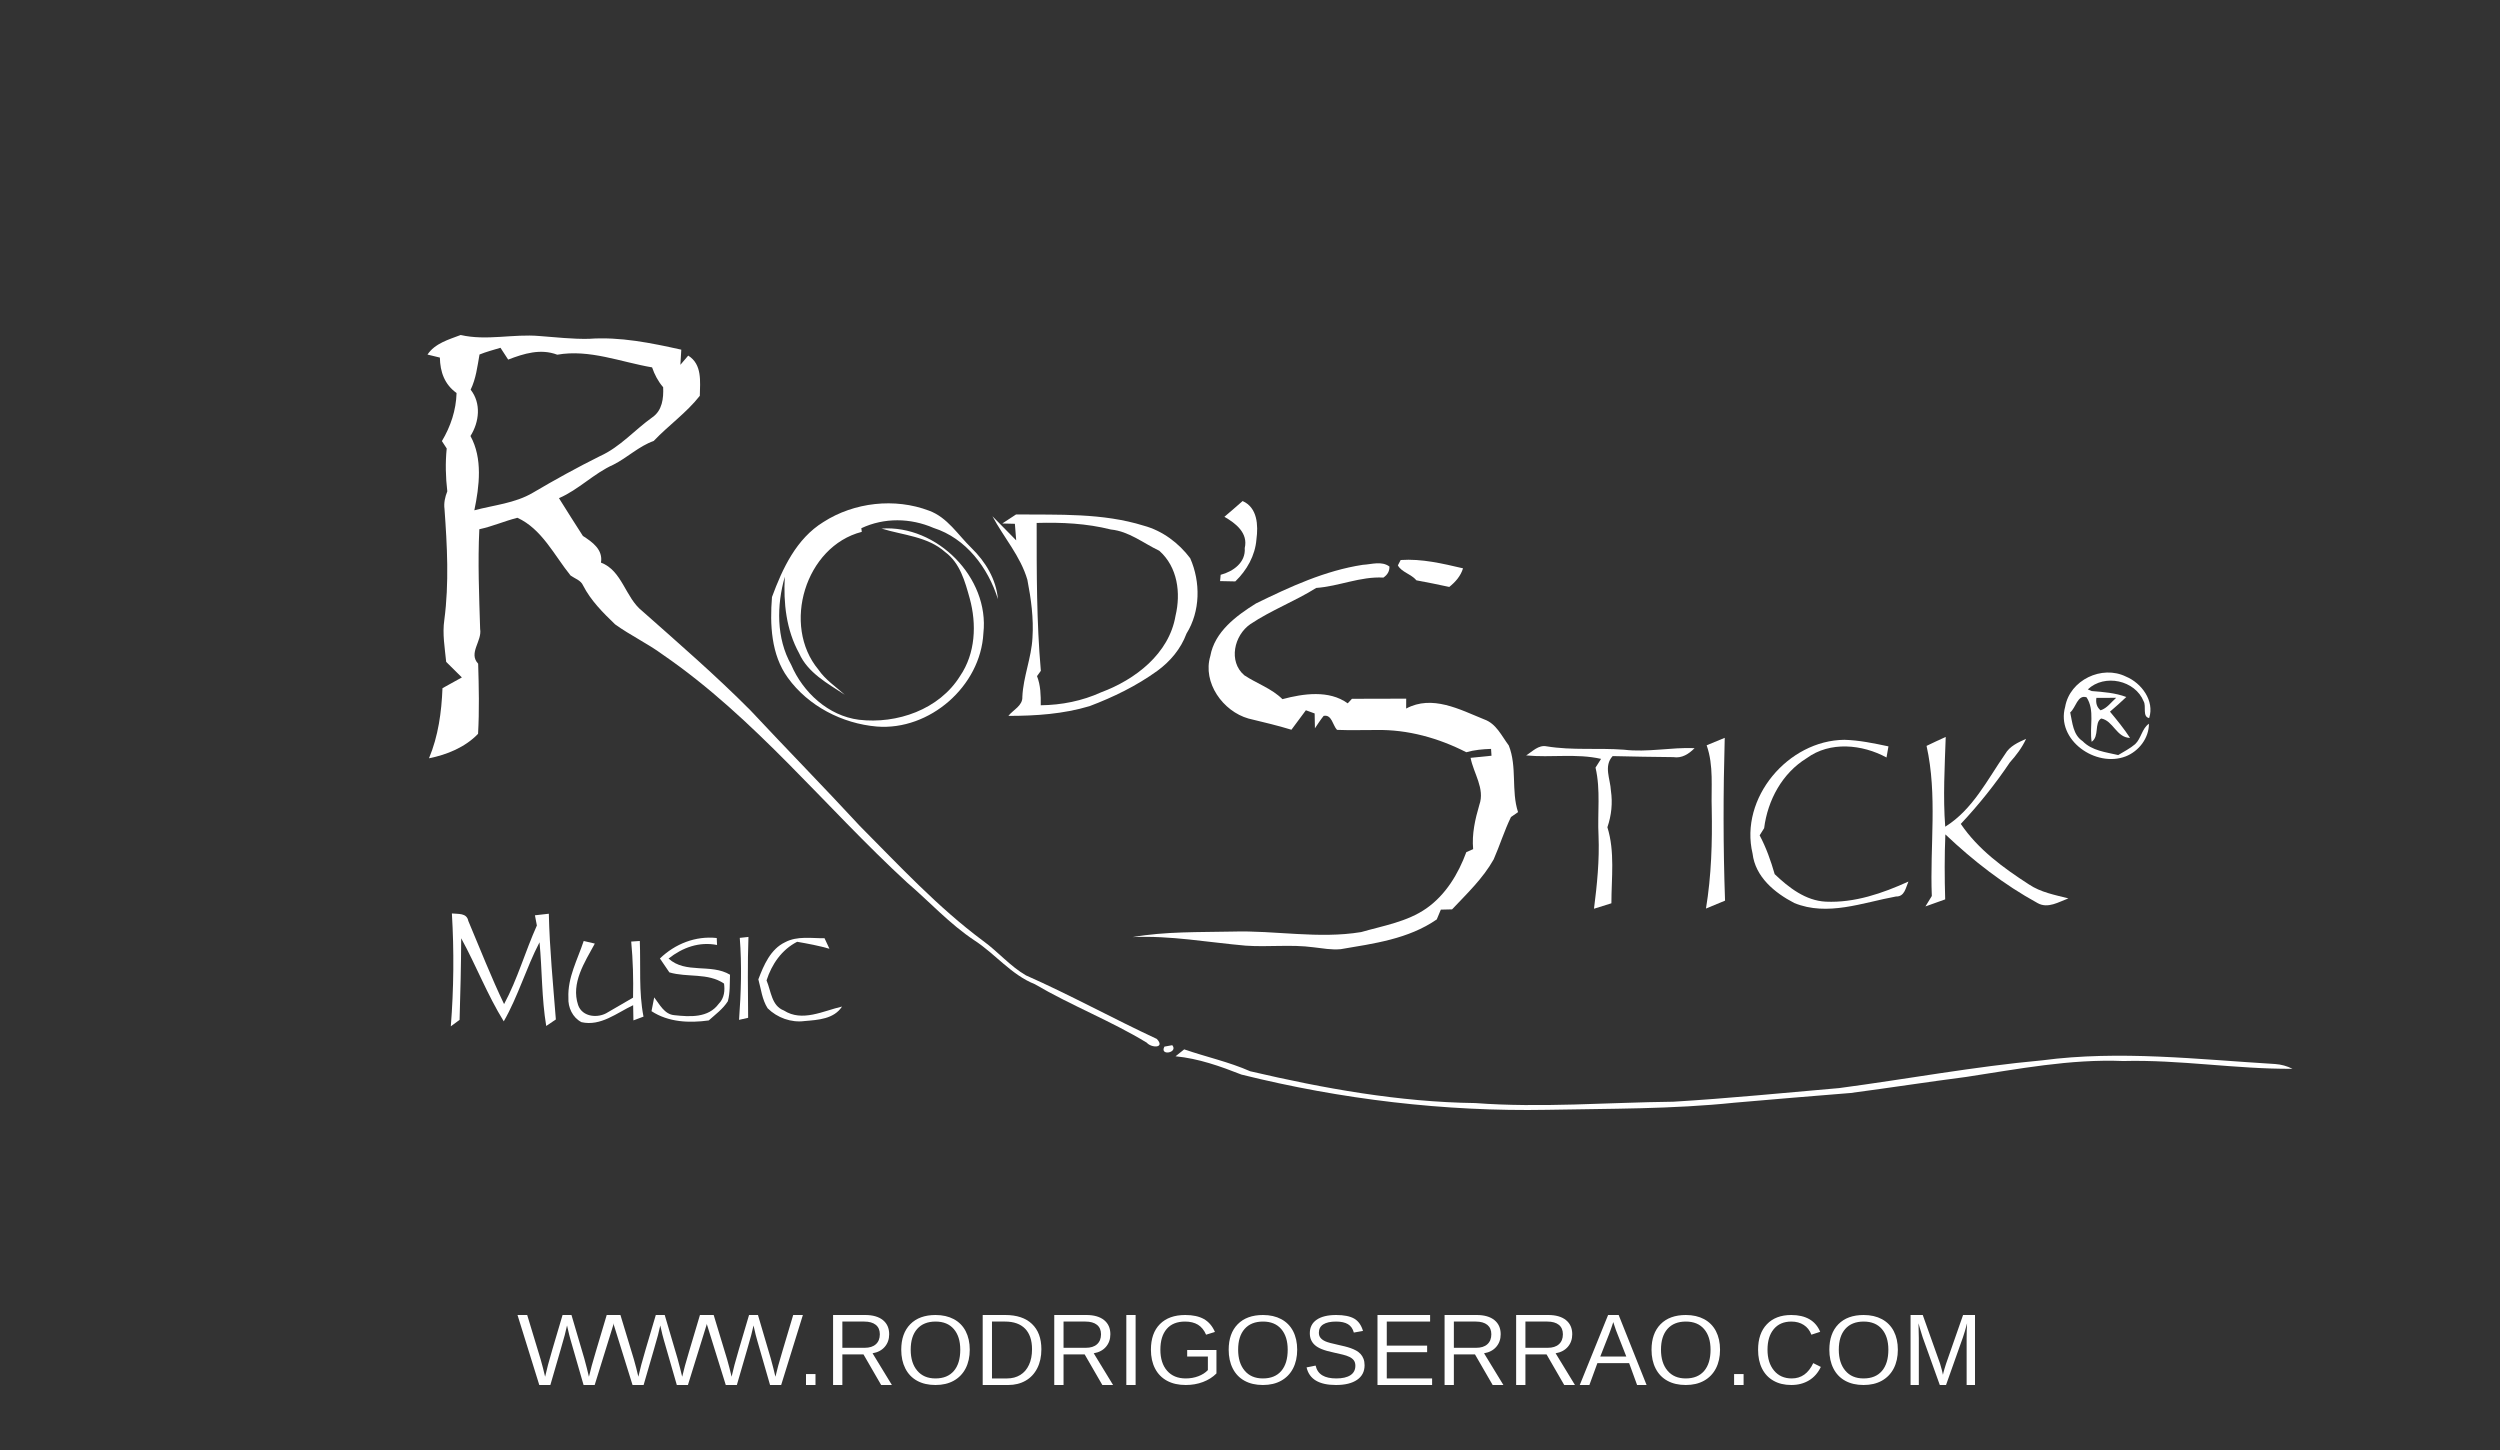 <?xml version="1.0" standalone="no"?>
<!-- Generator: Adobe Fireworks 10, Export SVG Extension by Aaron Beall (http://fireworks.abeall.com) . Version: 0.6.1  -->
<!DOCTYPE svg PUBLIC "-//W3C//DTD SVG 1.1//EN" "http://www.w3.org/Graphics/SVG/1.1/DTD/svg11.dtd">
<svg id="Untitled-Page%201" viewBox="0 0 1000 580" style="background-color:#181717" version="1.1"
	xmlns="http://www.w3.org/2000/svg" xmlns:xlink="http://www.w3.org/1999/xlink" xml:space="preserve"
	x="0px" y="0px" width="1000px" height="580px"
>
	<rect x="0" y="0" width="1000" height="580" fill="#333333" stroke="none"/>
	<g id="Layer%201">
		<g id="rod_stick">
			<path d="M 184.263 134 C 194.701 136.393 205.3 133.478 215.846 134.414 C 222.414 134.899 228.983 135.673 235.587 135.529 C 248.04 134.63 260.421 137.184 272.515 139.865 C 272.425 141.376 272.245 144.416 272.155 145.927 C 272.928 145.01 274.494 143.157 275.286 142.239 C 280.919 145.747 280.037 152.583 279.929 158.322 C 274.602 165.122 267.404 170.141 261.483 176.383 C 255.508 178.506 250.956 183.058 245.377 185.864 C 237.513 189.372 231.52 195.848 223.584 199.266 C 226.697 204.339 229.972 209.34 233.158 214.377 C 236.973 216.824 241.256 219.846 240.392 225.045 C 248.94 228.265 250.092 239.095 256.966 244.474 C 271.597 257.444 286.407 270.271 300.192 284.159 C 314.679 299.648 329.526 314.795 343.922 330.374 C 359.776 346.313 375.163 362.935 393.285 376.391 C 399.223 380.691 404.01 386.447 410.381 390.153 C 428.125 397.997 445.149 407.387 462.731 415.573 C 466.204 419.315 460.571 419.26 458.7 417.066 C 444.303 408.305 428.467 402.224 413.944 393.679 C 404.478 389.902 398.18 381.626 389.793 376.175 C 379.842 369.573 371.78 360.668 362.764 352.951 C 330.011 322.8 302.028 287.217 265.082 261.834 C 259.018 257.372 252.143 254.152 246.043 249.745 C 241.202 245.086 236.325 240.228 233.23 234.184 C 232.33 232.079 229.936 231.45 228.227 230.208 C 221.712 222.149 216.745 211.571 206.956 207.11 C 201.809 208.423 196.932 210.582 191.731 211.697 C 191.083 224.991 191.659 238.304 192.055 251.598 C 192.901 256.455 187.25 261.222 191.263 265.486 C 191.551 274.822 191.749 284.231 191.227 293.531 C 186.117 298.874 178.774 301.897 171.594 303.318 C 175.319 294.449 176.615 284.825 176.993 275.272 C 179.584 273.851 182.175 272.412 184.749 270.973 C 182.679 268.868 180.592 266.799 178.468 264.748 C 177.928 259.171 176.903 253.559 177.731 247.946 C 179.674 233.231 178.864 218.353 177.802 203.602 C 177.478 201.173 178.018 198.78 178.918 196.532 C 178.252 190.847 178.108 185.09 178.684 179.388 C 178.198 178.65 177.245 177.175 176.759 176.437 C 180.25 170.627 182.445 164.025 182.625 157.207 C 177.838 153.788 176.057 148.787 175.949 143.031 C 174.707 142.725 172.242 142.131 171 141.826 C 173.951 137.346 179.512 135.817 184.263 134 M 191.803 141.808 C 190.957 146.575 190.399 151.45 188.258 155.875 C 192.559 161.344 191.713 168.792 188.186 174.405 C 193.117 183.363 191.749 194.481 189.734 204.123 C 197.58 202.019 205.984 201.317 213.128 197.107 C 221.928 191.926 230.872 186.979 240.032 182.428 C 248.058 178.812 253.871 171.958 260.943 166.921 C 264.92 164.186 265.46 159.311 265.262 154.886 C 263.247 152.565 261.825 149.849 260.835 146.952 C 248.292 144.812 235.803 139.613 222.9 141.88 C 216.26 139.343 209.565 141.412 203.267 143.84 C 202.241 142.257 201.215 140.674 200.189 139.109 C 197.382 139.973 194.521 140.692 191.803 141.808 L 191.803 141.808 L 191.803 141.808 Z" fill="#ffffff"/>
			<path d="M 489.76 206.714 C 492.226 204.645 494.637 202.54 497.049 200.417 C 503.005 203.062 503.329 210.114 502.574 215.745 C 502.07 222.221 498.74 228.121 494.115 232.565 C 492.082 232.511 490.048 232.475 488.033 232.439 C 488.087 231.809 488.213 230.55 488.267 229.92 C 493.27 228.589 498.344 225.009 497.895 219.217 C 499.316 213.208 494.313 209.34 489.76 206.714 L 489.76 206.714 L 489.76 206.714 Z" fill="#ffffff"/>
			<path d="M 329.346 208.819 C 341.655 200.903 357.923 199.068 371.618 204.267 C 378.978 206.948 383.153 213.928 388.534 219.145 C 394.149 224.613 398.486 231.683 399.169 239.653 C 395.228 227.06 386.41 215.313 373.435 211.175 C 364.204 207.164 353.712 206.984 344.534 211.283 L 344.714 212.74 C 322.093 218.551 312.627 250.159 327.366 267.842 C 330.137 271.908 334.294 274.66 337.911 277.899 C 331.055 273.383 323.137 269.156 319.646 261.294 C 314.481 251.958 313.329 241.164 313.923 230.676 C 310.648 242.117 310.486 255.268 316.46 265.882 C 321.193 276.963 331.307 286.318 343.562 287.901 C 358.769 289.7 375.721 283.817 384.035 270.397 C 390.207 261.348 390.711 249.673 387.886 239.365 C 386.014 232.619 384.017 225.207 378.078 220.836 C 371.024 214.539 361.216 214.108 352.614 211.427 C 374.713 209.862 395.858 231 393.357 253.289 C 392.259 274.481 371.834 292.308 350.707 290.617 C 336.886 289.43 323.299 282.432 315.129 271.099 C 308.416 261.87 307.93 249.745 308.794 238.807 C 313.023 227.348 318.548 215.475 329.346 208.819 L 329.346 208.819 L 329.346 208.819 Z" fill="#ffffff"/>
			<path d="M 400.915 209.394 C 402.283 208.477 405.054 206.678 406.422 205.778 C 423.5 205.958 441.01 205.131 457.512 210.276 C 464.962 212.291 471.495 217.184 476.084 223.3 C 480.277 232.817 480.169 244.51 474.59 253.451 C 472.322 259.567 468.111 264.568 462.875 268.382 C 454.597 274.355 445.365 278.852 435.845 282.45 C 425.335 285.616 414.268 286.354 403.344 286.354 C 405.27 283.925 409.139 282.288 408.941 278.708 C 409.301 270.667 412.576 263.129 412.99 255.106 C 413.494 247.334 412.432 239.545 410.957 231.935 C 408.239 222.527 401.509 214.989 396.974 206.498 C 399.349 208.909 404.1 213.73 406.476 216.14 C 406.296 213.928 406.116 211.715 405.954 209.52 L 400.915 209.394 M 414.664 209.178 C 414.664 228.913 414.61 248.648 416.337 268.328 C 415.959 268.868 415.186 269.929 414.808 270.451 C 416.265 274.175 416.337 278.168 416.301 282.108 C 424.615 282.018 432.858 280.381 440.452 276.927 C 454.093 271.854 467.626 261.51 470.199 246.363 C 472.394 237.224 471.063 226.79 463.702 220.296 C 457.332 217.274 451.609 212.524 444.357 211.805 C 434.639 209.358 424.651 208.891 414.664 209.178 L 414.664 209.178 L 414.664 209.178 Z" fill="#ffffff"/>
			<path d="M 559.153 226.143 C 559.44 225.603 559.998 224.542 560.268 224.002 C 568.726 223.426 577.04 225.423 585.21 227.33 C 584.275 230.406 582.187 232.799 579.704 234.778 C 575.331 233.824 570.958 232.943 566.567 232.133 C 564.533 229.65 560.556 228.841 559.153 226.143 L 559.153 226.143 L 559.153 226.143 Z" fill="#ffffff"/>
			<path d="M 502.394 241.38 C 515.998 234.724 530.035 228.229 545.134 225.927 C 548.661 225.747 552.638 224.29 555.769 226.61 C 555.841 228.427 555.031 229.902 553.358 231.036 C 544.162 230.514 535.578 234.526 526.49 235.173 C 517.996 240.498 508.476 244.078 500.144 249.655 C 493.648 254.116 491.254 264.568 497.715 270.109 C 502.736 273.437 508.602 275.344 512.975 279.661 C 521.361 277.431 531.601 275.92 539.087 281.334 C 539.519 280.885 540.365 279.967 540.779 279.518 C 548.013 279.518 555.247 279.518 562.482 279.464 C 562.464 280.777 562.464 282.108 562.464 283.421 C 572.883 277.827 583.879 283.781 593.687 287.757 C 598.545 289.484 600.633 294.359 603.512 298.191 C 606.913 306.772 604.412 316.324 607.219 324.851 C 606.518 325.355 605.096 326.326 604.394 326.812 C 601.713 332.299 599.931 338.164 597.466 343.758 C 593.201 351.368 586.776 357.448 580.837 363.745 C 579.722 363.781 577.472 363.817 576.338 363.853 C 575.925 364.824 575.115 366.803 574.701 367.774 C 563.346 375.618 549.579 377.417 536.316 379.666 C 532.645 380.025 529.009 379.324 525.374 378.91 C 516.376 377.705 507.306 378.892 498.291 378.262 C 483.21 376.949 468.201 374.143 453.013 374.844 C 466.204 372.542 479.665 372.919 493 372.632 C 510.168 372.11 527.372 375.654 544.468 372.829 C 553.34 370.275 562.842 368.746 570.562 363.349 C 578.282 357.934 583.321 349.569 586.524 340.862 C 587.208 340.574 588.576 339.962 589.26 339.657 C 588.702 333.594 590.051 327.694 591.743 321.919 C 594.046 315.425 589.422 309.362 588.234 303.138 C 591.005 302.832 593.794 302.544 596.602 302.292 C 596.566 301.609 596.458 300.242 596.422 299.558 C 593.075 299.666 589.727 299.972 586.506 300.889 C 575.457 295.223 563.094 291.769 550.604 292.002 C 545.332 291.984 540.059 292.164 534.804 291.948 C 533.077 290.149 532.735 285.67 529.459 286.354 C 528.182 287.937 527.102 289.646 525.968 291.319 C 525.932 289.826 525.896 286.875 525.86 285.382 C 524.978 285.076 523.233 284.429 522.351 284.105 C 520.461 286.713 518.518 289.304 516.574 291.894 C 510.906 290.149 505.129 288.836 499.388 287.415 C 489.167 284.519 480.942 273.041 484.128 262.409 C 485.855 252.695 494.529 246.291 502.394 241.38 L 502.394 241.38 L 502.394 241.38 Z" fill="#ffffff"/>
			<path d="M 826.067 282.702 C 827.92 272.034 840.769 265.882 850.379 270.631 C 856.588 273.185 861.897 280.327 859.665 287.235 C 856.84 286.695 858.604 282.468 857.47 280.561 C 854.086 272.088 841.813 269.408 835.119 275.758 L 836.702 276.423 C 841.363 276.801 846.096 277.125 850.523 278.798 C 848.4 280.813 846.222 282.756 843.991 284.663 C 846.816 288.045 849.606 291.463 852.017 295.168 C 846.546 295.025 845.322 288.279 840.464 287.397 C 837.62 289.142 839.852 294.521 836.667 296.716 C 835.695 290.887 838.052 284.105 834.615 278.924 C 831.016 277.701 830.314 283.17 828.082 284.968 C 828.982 289.052 829.18 293.891 833.031 296.446 C 836.793 300.313 842.299 300.853 847.284 302.022 C 849.569 300.619 852.017 299.414 854.068 297.651 C 856.498 295.348 856.768 291.409 859.575 289.484 C 859.575 295.259 855.562 300.457 850.307 302.544 C 838.376 307.168 822.324 296.068 826.067 282.702 M 838.556 279.158 C 838.232 281.281 838.79 282.936 840.23 284.123 C 842.857 283.295 844.477 280.849 846.474 279.122 C 843.829 279.104 841.183 279.122 838.556 279.158 L 838.556 279.158 L 838.556 279.158 Z" fill="#ffffff"/>
			<path d="M 701.032 341.456 C 695.723 319.203 715.249 296.14 737.761 295.924 C 743.718 296.086 749.567 297.327 755.379 298.55 C 755.181 299.666 754.785 301.879 754.605 302.994 C 744.87 297.723 732.039 296.428 722.717 303.246 C 712.891 309.254 707.078 320.048 705.657 331.274 C 705.207 331.993 704.307 333.414 703.857 334.134 C 706.466 339.045 708.338 344.316 709.868 349.659 C 715.518 355.038 722.213 360.273 730.329 360.668 C 741.864 361.19 753.022 357.322 763.369 352.627 C 762.272 355.11 761.876 358.69 758.385 358.6 C 745.086 361.028 730.995 366.659 717.714 361.208 C 709.904 357.161 702.13 350.792 701.032 341.456 L 701.032 341.456 L 701.032 341.456 Z" fill="#ffffff"/>
			<path d="M 770.622 298.353 C 773.159 297.129 775.715 295.924 778.288 294.773 C 777.892 306.736 777.172 318.717 778.09 330.68 C 789.104 323.844 794.916 311.899 802.06 301.609 C 803.878 298.425 807.279 296.967 810.447 295.528 C 808.845 299.036 806.505 302.113 803.95 304.955 C 798.101 313.662 791.497 321.919 784.317 329.565 C 791.245 339.801 801.377 347.176 811.616 353.796 C 816.331 356.945 821.964 357.97 827.363 359.355 C 823.511 360.758 819.193 363.547 815.09 361.262 C 801.574 353.868 789.319 344.352 778.144 333.756 C 777.784 342.409 777.82 351.08 778.072 359.751 C 775.427 360.704 772.817 361.658 770.172 362.575 C 771.018 361.19 771.863 359.787 772.727 358.402 C 771.917 338.433 775.031 318.015 770.622 298.353 L 770.622 298.353 L 770.622 298.353 Z" fill="#ffffff"/>
			<path d="M 682.658 298.119 C 685.069 297.111 687.481 296.122 689.892 295.132 C 689.28 316.828 689.244 338.559 690.018 360.255 C 687.463 361.316 684.926 362.36 682.388 363.421 C 684.566 350.235 684.943 336.868 684.692 323.538 C 684.404 315.029 685.555 306.304 682.658 298.119 L 682.658 298.119 L 682.658 298.119 Z" fill="#ffffff"/>
			<path d="M 610.459 302.166 C 612.96 300.619 615.389 297.867 618.647 298.533 C 628.886 300.224 639.288 299.108 649.582 299.882 C 658.993 301.015 668.387 298.874 677.835 299.252 C 675.532 301.609 672.724 303.408 669.341 302.85 C 661.243 302.814 653.163 302.598 645.065 302.436 C 641.375 306.412 644.147 311.611 644.363 316.27 C 645.101 321.199 644.579 326.183 642.959 330.896 C 646.019 340.754 644.561 351.17 644.561 361.316 C 642.239 362.018 639.9 362.755 637.596 363.493 C 638.838 353.815 639.81 344.082 639.414 334.314 C 638.928 325.229 640.314 316 638.208 307.042 C 638.766 306.16 639.882 304.415 640.422 303.552 C 630.56 301.303 620.428 303.138 610.459 302.166 L 610.459 302.166 L 610.459 302.166 Z" fill="#ffffff"/>
			<path d="M 180.754 365.382 C 183.273 365.67 186.692 365.076 187.322 368.368 C 192.019 379.486 196.41 390.747 201.629 401.649 C 207.028 391.611 210.087 380.565 214.748 370.203 C 214.55 369.178 214.172 367.127 213.974 366.119 C 215.36 365.957 218.149 365.652 219.535 365.49 C 219.841 379.63 221.244 393.697 222.342 407.783 C 221.388 408.431 219.445 409.744 218.491 410.392 C 216.637 399.31 216.871 388.049 215.81 376.913 C 210.465 387.185 207.28 398.465 201.503 408.539 C 194.935 397.943 190.471 386.232 184.479 375.312 C 184.425 386.196 184.173 397.061 183.831 407.945 C 182.949 408.593 181.204 409.888 180.322 410.536 C 181.51 395.514 181.654 380.403 180.754 365.382 L 180.754 365.382 L 180.754 365.382 Z" fill="#ffffff"/>
			<path d="M 263.967 383.389 C 270.031 377.543 278.219 374.287 286.695 375.204 C 286.731 375.906 286.785 377.291 286.821 377.993 C 279.677 376.589 273.019 379 267.422 383.425 C 274.26 389.65 284.374 385.314 292.004 389.884 C 291.842 393.409 292.094 397.043 291.14 400.497 C 289.179 403.592 286.173 405.768 283.492 408.179 C 275.682 409.258 267.404 408.916 260.601 404.473 C 260.871 403.088 261.411 400.336 261.681 398.95 C 263.859 401.757 265.73 405.714 269.725 406.074 C 275.988 406.74 283.294 407.243 287.487 401.523 C 289.833 399.167 289.971 396.003 289.611 393.428 C 283.132 389.02 274.944 391.089 267.746 388.948 C 266.486 387.077 265.226 385.242 263.967 383.389 L 263.967 383.389 L 263.967 383.389 Z" fill="#ffffff"/>
			<path d="M 295.909 375.15 C 296.773 375.042 298.501 374.862 299.382 374.772 C 298.986 385.548 299.184 396.342 299.256 407.118 C 298.339 407.333 296.521 407.747 295.621 407.945 C 296.431 397.025 296.755 386.07 295.909 375.15 L 295.909 375.15 L 295.909 375.15 Z" fill="#ffffff"/>
			<path d="M 314.067 376.877 C 318.926 374.305 324.577 375.348 329.813 375.294 C 330.317 376.337 331.289 378.46 331.775 379.504 C 327.546 378.28 323.209 377.471 318.854 376.715 C 312.681 379.881 308.704 385.674 306.617 392.168 C 308.434 396.396 308.578 402.296 313.527 404.185 C 320.887 408.916 329.291 404.347 336.814 402.62 C 333.575 407.621 327.24 407.963 321.877 408.413 C 316.496 409.15 310.864 407.1 307.049 403.304 C 304.835 399.832 304.421 395.622 303.341 391.736 C 305.519 386.034 308.2 379.647 314.067 376.877 L 314.067 376.877 L 314.067 376.877 Z" fill="#ffffff"/>
			<path d="M 233.482 376.391 C 234.975 376.733 236.451 377.075 237.927 377.435 C 233.913 384.882 228.299 393.176 231.25 402.026 C 232.942 406.902 239.348 407.423 243.181 404.887 C 246.547 402.962 249.858 400.965 253.223 399.058 C 253.385 391.575 253.187 384.073 252.485 376.625 L 255.922 376.391 C 256.318 386.466 255.454 396.684 257.398 406.65 C 256.39 407.028 254.375 407.783 253.367 408.161 C 253.331 406.65 253.277 403.592 253.259 402.08 C 246.726 405.157 240.266 410.625 232.582 408.863 C 229.055 407.046 227.147 402.98 227.363 399.094 C 227.003 391.053 231.034 383.803 233.482 376.391 L 233.482 376.391 L 233.482 376.391 Z" fill="#ffffff"/>
			<path d="M 465.772 418.649 C 466.564 418.505 468.111 418.217 468.903 418.073 C 471.423 421.131 463.685 422.499 465.772 418.649 L 465.772 418.649 L 465.772 418.649 Z" fill="#ffffff"/>
			<path d="M 470.217 422.517 C 471.351 421.581 472.502 420.664 473.672 419.746 C 482.436 422.769 491.578 424.747 500.09 428.507 C 529.621 435.397 559.674 440.83 590.087 441.226 C 616.469 443.205 642.905 440.974 669.323 440.686 C 691.476 439.355 713.575 437.142 735.674 435.235 C 762.758 431.637 789.661 426.618 816.871 424.136 C 847.86 420.052 879.083 423.74 910.09 425.611 C 912.483 425.773 914.822 426.42 917 427.518 C 894.379 427.68 871.902 423.812 849.282 424.406 C 828.136 423.542 807.261 427.608 786.476 430.774 C 771.036 432.771 755.667 435.163 740.263 437.196 C 724.75 438.473 709.238 439.697 693.743 441.082 C 668.891 443.672 643.877 443.438 618.917 443.924 C 577.742 444.68 536.532 439.769 496.599 429.838 C 488.105 426.492 479.377 423.398 470.217 422.517 L 470.217 422.517 L 470.217 422.517 Z" fill="#ffffff"/>
			<g>
				<path d="M 246.561 526 L 242.685 526 C 238.93 538.551 236.938 545.318 236.694 546.275 L 235.759 549.994 L 235.569 550.691 C 235.122 548.723 234.512 546.303 233.726 543.445 L 228.59 526 L 225.025 526 C 221.583 537.566 219.645 544.197 219.211 545.92 C 218.764 547.643 218.371 549.242 218.046 550.691 C 217.503 548.34 216.907 546.043 216.27 543.801 L 210.876 526 L 207 526 L 215.714 554 L 220.146 554 C 223.724 541.736 225.635 535.092 225.893 534.053 L 226.814 530.184 C 227.451 533.068 227.939 535.064 228.291 536.172 L 233.428 554 L 237.873 554 L 246.561 526 L 246.561 526 L 246.561 526 Z" fill="#ffffff"/>
				<path d="M 283.858 526 L 279.982 526 C 276.228 538.551 274.235 545.318 273.991 546.275 L 273.056 549.994 L 272.866 550.691 C 272.419 548.723 271.809 546.303 271.023 543.445 L 265.887 526 L 262.322 526 C 258.88 537.566 256.942 544.197 256.508 545.92 C 256.061 547.643 255.668 549.242 255.343 550.691 C 254.801 548.34 254.204 546.043 253.567 543.801 L 248.173 526 L 244.297 526 L 253.012 554 L 257.443 554 C 261.021 541.736 262.932 535.092 263.19 534.053 L 264.111 530.184 C 264.748 533.068 265.236 535.064 265.589 536.172 L 270.725 554 L 275.171 554 L 283.858 526 L 283.858 526 L 283.858 526 Z" fill="#ffffff"/>
				<path d="M 321.155 526 L 317.279 526 C 313.525 538.551 311.533 545.318 311.289 546.275 L 310.353 549.994 L 310.164 550.691 C 309.716 548.723 309.107 546.303 308.321 543.445 L 303.184 526 L 299.62 526 C 296.177 537.566 294.239 544.197 293.806 545.92 C 293.358 547.643 292.965 549.242 292.64 550.691 C 292.098 548.34 291.502 546.043 290.865 543.801 L 285.471 526 L 281.594 526 L 290.309 554 L 294.741 554 C 298.319 541.736 300.23 535.092 300.487 534.053 L 301.409 530.184 C 302.046 533.068 302.534 535.064 302.886 536.172 L 308.022 554 L 312.468 554 L 321.155 526 L 321.155 526 L 321.155 526 Z" fill="#ffffff"/>
				<path d="M 326.197 554 L 326.197 549.625 L 322.402 549.625 L 322.402 554 L 326.197 554 L 326.197 554 L 326.197 554 Z" fill="#ffffff"/>
				<path d="M 350.334 537.703 C 349.277 538.66 347.773 539.125 345.835 539.125 L 336.944 539.125 L 336.944 528.625 L 345.686 528.625 C 347.691 528.625 349.236 529.062 350.321 529.938 C 351.391 530.812 351.933 532.07 351.933 533.711 C 351.933 535.434 351.391 536.76 350.334 537.703 L 350.334 537.703 L 350.334 537.703 ZM 356.758 554 L 349.02 541.312 C 351.093 540.957 352.719 540.109 353.899 538.742 C 355.078 537.375 355.674 535.693 355.674 533.697 C 355.674 531.277 354.834 529.391 353.167 528.037 C 351.486 526.684 349.115 526 346.051 526 L 333.231 526 L 333.231 554 L 336.944 554 L 336.944 541.75 L 345.387 541.75 L 352.462 554 L 356.758 554 L 356.758 554 L 356.758 554 Z" fill="#ffffff"/>
				<path d="M 381.546 548.367 C 379.839 550.377 377.386 551.375 374.187 551.375 C 371.07 551.375 368.644 550.35 366.896 548.271 C 365.147 546.207 364.28 543.404 364.28 539.877 C 364.28 536.322 365.134 533.547 366.869 531.578 C 368.603 529.609 371.056 528.625 374.228 528.625 C 377.372 528.625 379.798 529.623 381.519 531.619 C 383.24 533.615 384.108 536.377 384.108 539.877 C 384.108 543.541 383.254 546.371 381.546 548.367 L 381.546 548.367 L 381.546 548.367 ZM 386.263 532.453 C 385.165 530.361 383.579 528.762 381.519 527.654 C 379.459 526.561 377.02 526 374.214 526 C 369.904 526 366.53 527.231 364.117 529.678 C 361.705 532.139 360.499 535.543 360.499 539.891 C 360.499 542.748 361.041 545.25 362.125 547.383 C 363.209 549.529 364.781 551.17 366.841 552.305 C 368.901 553.439 371.341 554 374.187 554 C 376.993 554 379.432 553.439 381.492 552.291 C 383.552 551.143 385.138 549.502 386.249 547.369 C 387.347 545.236 387.902 542.734 387.902 539.891 C 387.902 537.033 387.347 534.559 386.263 532.453 L 386.263 532.453 L 386.263 532.453 Z" fill="#ffffff"/>
				<path d="M 411.593 545.934 C 410.78 547.697 409.628 549.051 408.11 549.981 C 406.592 550.91 404.844 551.375 402.851 551.375 L 396.793 551.375 L 396.793 528.625 L 402.024 528.625 C 405.521 528.625 408.191 529.582 410.034 531.469 C 411.877 533.356 412.812 536.104 412.812 539.699 C 412.812 542.106 412.406 544.184 411.593 545.934 L 411.593 545.934 L 411.593 545.934 ZM 412.785 529.568 C 410.278 527.189 406.714 526 402.092 526 L 393.08 526 L 393.08 554 L 403.271 554 C 405.901 554 408.232 553.426 410.238 552.277 C 412.243 551.129 413.802 549.461 414.9 547.301 C 415.997 545.141 416.553 542.611 416.553 539.713 C 416.553 535.338 415.293 531.947 412.785 529.568 L 412.785 529.568 L 412.785 529.568 Z" fill="#ffffff"/>
				<path d="M 438.807 537.703 C 437.75 538.66 436.245 539.125 434.307 539.125 L 425.417 539.125 L 425.417 528.625 L 434.158 528.625 C 436.164 528.625 437.709 529.062 438.793 529.938 C 439.864 530.812 440.406 532.07 440.406 533.711 C 440.406 535.434 439.864 536.76 438.807 537.703 L 438.807 537.703 L 438.807 537.703 ZM 445.231 554 L 437.492 541.312 C 439.566 540.957 441.192 540.109 442.371 538.742 C 443.55 537.375 444.147 535.693 444.147 533.697 C 444.147 531.277 443.306 529.391 441.639 528.037 C 439.959 526.684 437.587 526 434.524 526 L 421.703 526 L 421.703 554 L 425.417 554 L 425.417 541.75 L 433.86 541.75 L 440.935 554 L 445.231 554 L 445.231 554 L 445.231 554 Z" fill="#ffffff"/>
				<path d="M 454.243 554 L 454.243 526 L 450.53 526 L 450.53 554 L 454.243 554 L 454.243 554 L 454.243 554 Z" fill="#ffffff"/>
				<path d="M 462.023 547.41 C 463.12 549.543 464.72 551.17 466.807 552.305 C 468.894 553.439 471.388 554 474.288 554 C 476.768 554 479.072 553.604 481.2 552.797 C 483.314 551.99 485.117 550.856 486.58 549.379 L 486.58 540 L 474.871 540 L 474.871 542.625 L 483.151 542.625 L 483.151 548.039 C 482.176 549.078 480.915 549.885 479.343 550.486 C 477.771 551.088 476.091 551.375 474.288 551.375 C 471.117 551.375 468.623 550.35 466.834 548.299 C 465.045 546.248 464.151 543.432 464.151 539.877 C 464.151 536.309 464.991 533.547 466.685 531.578 C 468.365 529.609 470.818 528.625 474.017 528.625 C 476.077 528.625 477.798 529.049 479.18 529.883 C 480.563 530.731 481.647 532.057 482.433 533.875 L 485.971 532.768 C 484.94 530.416 483.463 528.693 481.552 527.613 C 479.641 526.547 477.161 526 474.112 526 C 469.748 526 466.373 527.217 463.974 529.637 C 461.562 532.057 460.369 535.475 460.369 539.891 C 460.369 542.775 460.911 545.277 462.023 547.41 L 462.023 547.41 L 462.023 547.41 Z" fill="#ffffff"/>
				<path d="M 512.52 548.367 C 510.813 550.377 508.36 551.375 505.161 551.375 C 502.044 551.375 499.618 550.35 497.87 548.271 C 496.122 546.207 495.254 543.404 495.254 539.877 C 495.254 536.322 496.108 533.547 497.843 531.578 C 499.577 529.609 502.031 528.625 505.202 528.625 C 508.346 528.625 510.772 529.623 512.493 531.619 C 514.215 533.615 515.082 536.377 515.082 539.877 C 515.082 543.541 514.228 546.371 512.52 548.367 L 512.52 548.367 L 512.52 548.367 ZM 517.237 532.453 C 516.139 530.361 514.553 528.762 512.493 527.654 C 510.433 526.561 507.994 526 505.188 526 C 500.878 526 497.504 527.231 495.091 529.678 C 492.679 532.139 491.473 535.543 491.473 539.891 C 491.473 542.748 492.015 545.25 493.099 547.383 C 494.183 549.529 495.756 551.17 497.816 552.305 C 499.876 553.439 502.315 554 505.161 554 C 507.967 554 510.406 553.439 512.466 552.291 C 514.526 551.143 516.112 549.502 517.223 547.369 C 518.321 545.236 518.877 542.734 518.877 539.891 C 518.877 537.033 518.321 534.559 517.237 532.453 L 517.237 532.453 L 517.237 532.453 Z" fill="#ffffff"/>
				<path d="M 545.399 543.514 C 545.115 542.775 544.722 542.146 544.234 541.6 C 543.732 541.066 543.15 540.615 542.472 540.232 C 541.794 539.863 541.062 539.535 540.29 539.262 C 539.504 538.988 538.691 538.742 537.851 538.537 C 536.997 538.346 536.143 538.141 535.303 537.949 C 532.755 537.402 531.047 536.938 530.193 536.555 C 529.326 536.172 528.675 535.707 528.228 535.16 C 527.767 534.613 527.55 533.93 527.55 533.082 C 527.55 531.606 528.133 530.498 529.312 529.746 C 530.478 529.008 532.185 528.625 534.422 528.625 C 536.455 528.625 538.04 528.981 539.192 529.678 C 540.344 530.375 541.13 531.496 541.537 533.027 L 545.196 532.371 C 544.519 530.061 543.353 528.42 541.686 527.449 C 540.019 526.492 537.607 526 534.462 526 C 531.074 526 528.472 526.643 526.656 527.9 C 524.84 529.158 523.932 530.949 523.932 533.273 C 523.932 534.299 524.094 535.201 524.447 535.981 C 524.799 536.773 525.301 537.457 525.965 538.045 C 526.615 538.633 527.51 539.166 528.648 539.631 C 529.787 540.109 531.454 540.588 533.649 541.053 C 534.909 541.34 536.062 541.6 537.105 541.846 C 538.135 542.092 539.03 542.406 539.775 542.762 C 540.52 543.117 541.103 543.582 541.523 544.129 C 541.93 544.689 542.147 545.414 542.147 546.289 C 542.147 547.957 541.483 549.229 540.154 550.09 C 538.826 550.951 536.956 551.375 534.516 551.375 C 532.158 551.375 530.288 550.965 528.919 550.131 C 527.55 549.311 526.656 548.012 526.236 546.234 L 522.631 546.959 C 523.701 551.662 527.618 554 534.381 554 C 538.013 554 540.818 553.316 542.824 551.936 C 544.83 550.568 545.833 548.613 545.833 546.098 C 545.833 545.113 545.684 544.252 545.399 543.514 L 545.399 543.514 L 545.399 543.514 Z" fill="#ffffff"/>
				<path d="M 572.844 554 L 572.844 551.375 L 554.71 551.375 L 554.71 540.875 L 570.851 540.875 L 570.851 538.25 L 554.71 538.25 L 554.71 528.625 L 572.044 528.625 L 572.044 526 L 550.997 526 L 550.997 554 L 572.844 554 L 572.844 554 L 572.844 554 Z" fill="#ffffff"/>
				<path d="M 594.935 537.703 C 593.878 538.66 592.373 539.125 590.435 539.125 L 581.545 539.125 L 581.545 528.625 L 590.286 528.625 C 592.292 528.625 593.837 529.062 594.921 529.938 C 595.992 530.812 596.534 532.07 596.534 533.711 C 596.534 535.434 595.992 536.76 594.935 537.703 L 594.935 537.703 L 594.935 537.703 ZM 601.359 554 L 593.62 541.312 C 595.694 540.957 597.32 540.109 598.499 538.742 C 599.678 537.375 600.275 535.693 600.275 533.697 C 600.275 531.277 599.434 529.391 597.767 528.037 C 596.087 526.684 593.715 526 590.652 526 L 577.831 526 L 577.831 554 L 581.545 554 L 581.545 541.75 L 589.988 541.75 L 597.063 554 L 601.359 554 L 601.359 554 L 601.359 554 Z" fill="#ffffff"/>
				<path d="M 623.558 537.703 C 622.501 538.66 620.997 539.125 619.059 539.125 L 610.168 539.125 L 610.168 528.625 L 618.91 528.625 C 620.915 528.625 622.461 529.062 623.545 529.938 C 624.615 530.812 625.158 532.07 625.158 533.711 C 625.158 535.434 624.615 536.76 623.558 537.703 L 623.558 537.703 L 623.558 537.703 ZM 629.982 554 L 622.244 541.312 C 624.317 540.957 625.944 540.109 627.123 538.742 C 628.302 537.375 628.898 535.693 628.898 533.697 C 628.898 531.277 628.058 529.391 626.391 528.037 C 624.71 526.684 622.339 526 619.276 526 L 606.455 526 L 606.455 554 L 610.168 554 L 610.168 541.75 L 618.611 541.75 L 625.686 554 L 629.982 554 L 629.982 554 L 629.982 554 Z" fill="#ffffff"/>
				<path d="M 645.839 530.457 C 646.205 531.606 646.571 532.617 646.95 533.519 L 650.528 542.625 L 640.106 542.625 L 643.671 533.547 C 644.308 531.852 644.795 530.471 645.134 529.377 L 645.311 528.83 L 645.839 530.457 L 645.839 530.457 L 645.839 530.457 ZM 658.633 554 L 647.465 526 L 643.237 526 L 631.907 554 L 635.756 554 L 638.954 545.25 L 651.653 545.25 L 654.838 554 L 658.633 554 L 658.633 554 L 658.633 554 Z" fill="#ffffff"/>
				<path d="M 681.659 548.367 C 679.951 550.377 677.498 551.375 674.3 551.375 C 671.183 551.375 668.757 550.35 667.009 548.271 C 665.26 546.207 664.393 543.404 664.393 539.877 C 664.393 536.322 665.247 533.547 666.981 531.578 C 668.716 529.609 671.169 528.625 674.341 528.625 C 677.485 528.625 679.911 529.623 681.632 531.619 C 683.353 533.615 684.221 536.377 684.221 539.877 C 684.221 543.541 683.367 546.371 681.659 548.367 L 681.659 548.367 L 681.659 548.367 ZM 686.375 532.453 C 685.278 530.361 683.692 528.762 681.632 527.654 C 679.572 526.561 677.132 526 674.327 526 C 670.017 526 666.643 527.231 664.23 529.678 C 661.818 532.139 660.612 535.543 660.612 539.891 C 660.612 542.748 661.154 545.25 662.238 547.383 C 663.322 549.529 664.894 551.17 666.954 552.305 C 669.014 553.439 671.454 554 674.3 554 C 677.105 554 679.545 553.439 681.605 552.291 C 683.665 551.143 685.25 549.502 686.362 547.369 C 687.46 545.236 688.015 542.734 688.015 539.891 C 688.015 537.033 687.46 534.559 686.375 532.453 L 686.375 532.453 L 686.375 532.453 Z" fill="#ffffff"/>
				<path d="M 697.434 554 L 697.434 549.625 L 693.64 549.625 L 693.64 554 L 697.434 554 L 697.434 554 L 697.434 554 Z" fill="#ffffff"/>
				<path d="M 721.504 529.979 C 722.9 530.881 723.917 532.18 724.554 533.875 L 728.077 532.727 C 727.156 530.512 725.733 528.83 723.781 527.695 C 721.83 526.574 719.404 526 716.503 526 C 712.356 526 709.104 527.231 706.759 529.691 C 704.401 532.152 703.235 535.557 703.235 539.891 C 703.235 542.789 703.75 545.291 704.807 547.41 C 705.864 549.529 707.396 551.156 709.402 552.291 C 711.407 553.439 713.779 554 716.53 554 C 719.214 554 721.572 553.385 723.605 552.154 C 725.638 550.924 727.21 549.133 728.335 546.768 L 725.299 545.25 C 723.375 549.338 720.515 551.375 716.707 551.375 C 713.725 551.375 711.353 550.336 709.619 548.231 C 707.87 546.125 707.003 543.35 707.003 539.891 C 707.003 536.404 707.83 533.656 709.51 531.646 C 711.177 529.637 713.522 528.625 716.544 528.625 C 718.455 528.625 720.108 529.076 721.504 529.979 L 721.504 529.979 L 721.504 529.979 Z" fill="#ffffff"/>
				<path d="M 752.784 548.367 C 751.076 550.377 748.623 551.375 745.425 551.375 C 742.308 551.375 739.882 550.35 738.134 548.271 C 736.385 546.207 735.518 543.404 735.518 539.877 C 735.518 536.322 736.372 533.547 738.106 531.578 C 739.841 529.609 742.294 528.625 745.466 528.625 C 748.61 528.625 751.036 529.623 752.757 531.619 C 754.478 533.615 755.346 536.377 755.346 539.877 C 755.346 543.541 754.492 546.371 752.784 548.367 L 752.784 548.367 L 752.784 548.367 ZM 757.5 532.453 C 756.403 530.361 754.817 528.762 752.757 527.654 C 750.697 526.561 748.257 526 745.452 526 C 741.142 526 737.768 527.231 735.355 529.678 C 732.943 532.139 731.737 535.543 731.737 539.891 C 731.737 542.748 732.279 545.25 733.363 547.383 C 734.447 549.529 736.019 551.17 738.079 552.305 C 740.139 553.439 742.579 554 745.425 554 C 748.23 554 750.67 553.439 752.73 552.291 C 754.79 551.143 756.375 549.502 757.487 547.369 C 758.585 545.236 759.14 542.734 759.14 539.891 C 759.14 537.033 758.585 534.559 757.5 532.453 L 757.5 532.453 L 757.5 532.453 Z" fill="#ffffff"/>
				<path d="M 790 554 L 790 526 L 785.229 526 L 778.439 545.455 C 778.331 545.729 778.114 546.412 777.803 547.492 C 777.477 548.586 777.274 549.393 777.179 549.912 C 777.098 549.516 776.949 548.873 776.732 547.971 C 776.501 547.082 776.271 546.248 776.027 545.455 L 769.102 526 L 764.223 526 L 764.223 554 L 767.529 554 L 767.529 535.283 L 767.448 531.523 L 767.394 529.309 L 768.017 531.496 L 769.061 534.887 L 775.919 554 L 778.412 554 L 785.189 534.887 C 785.663 533.547 786.205 531.688 786.829 529.309 C 786.707 531.223 786.653 533.219 786.653 535.283 L 786.653 554 L 790 554 L 790 554 L 790 554 Z" fill="#ffffff"/>
			</g>
		</g>
	</g>
</svg>